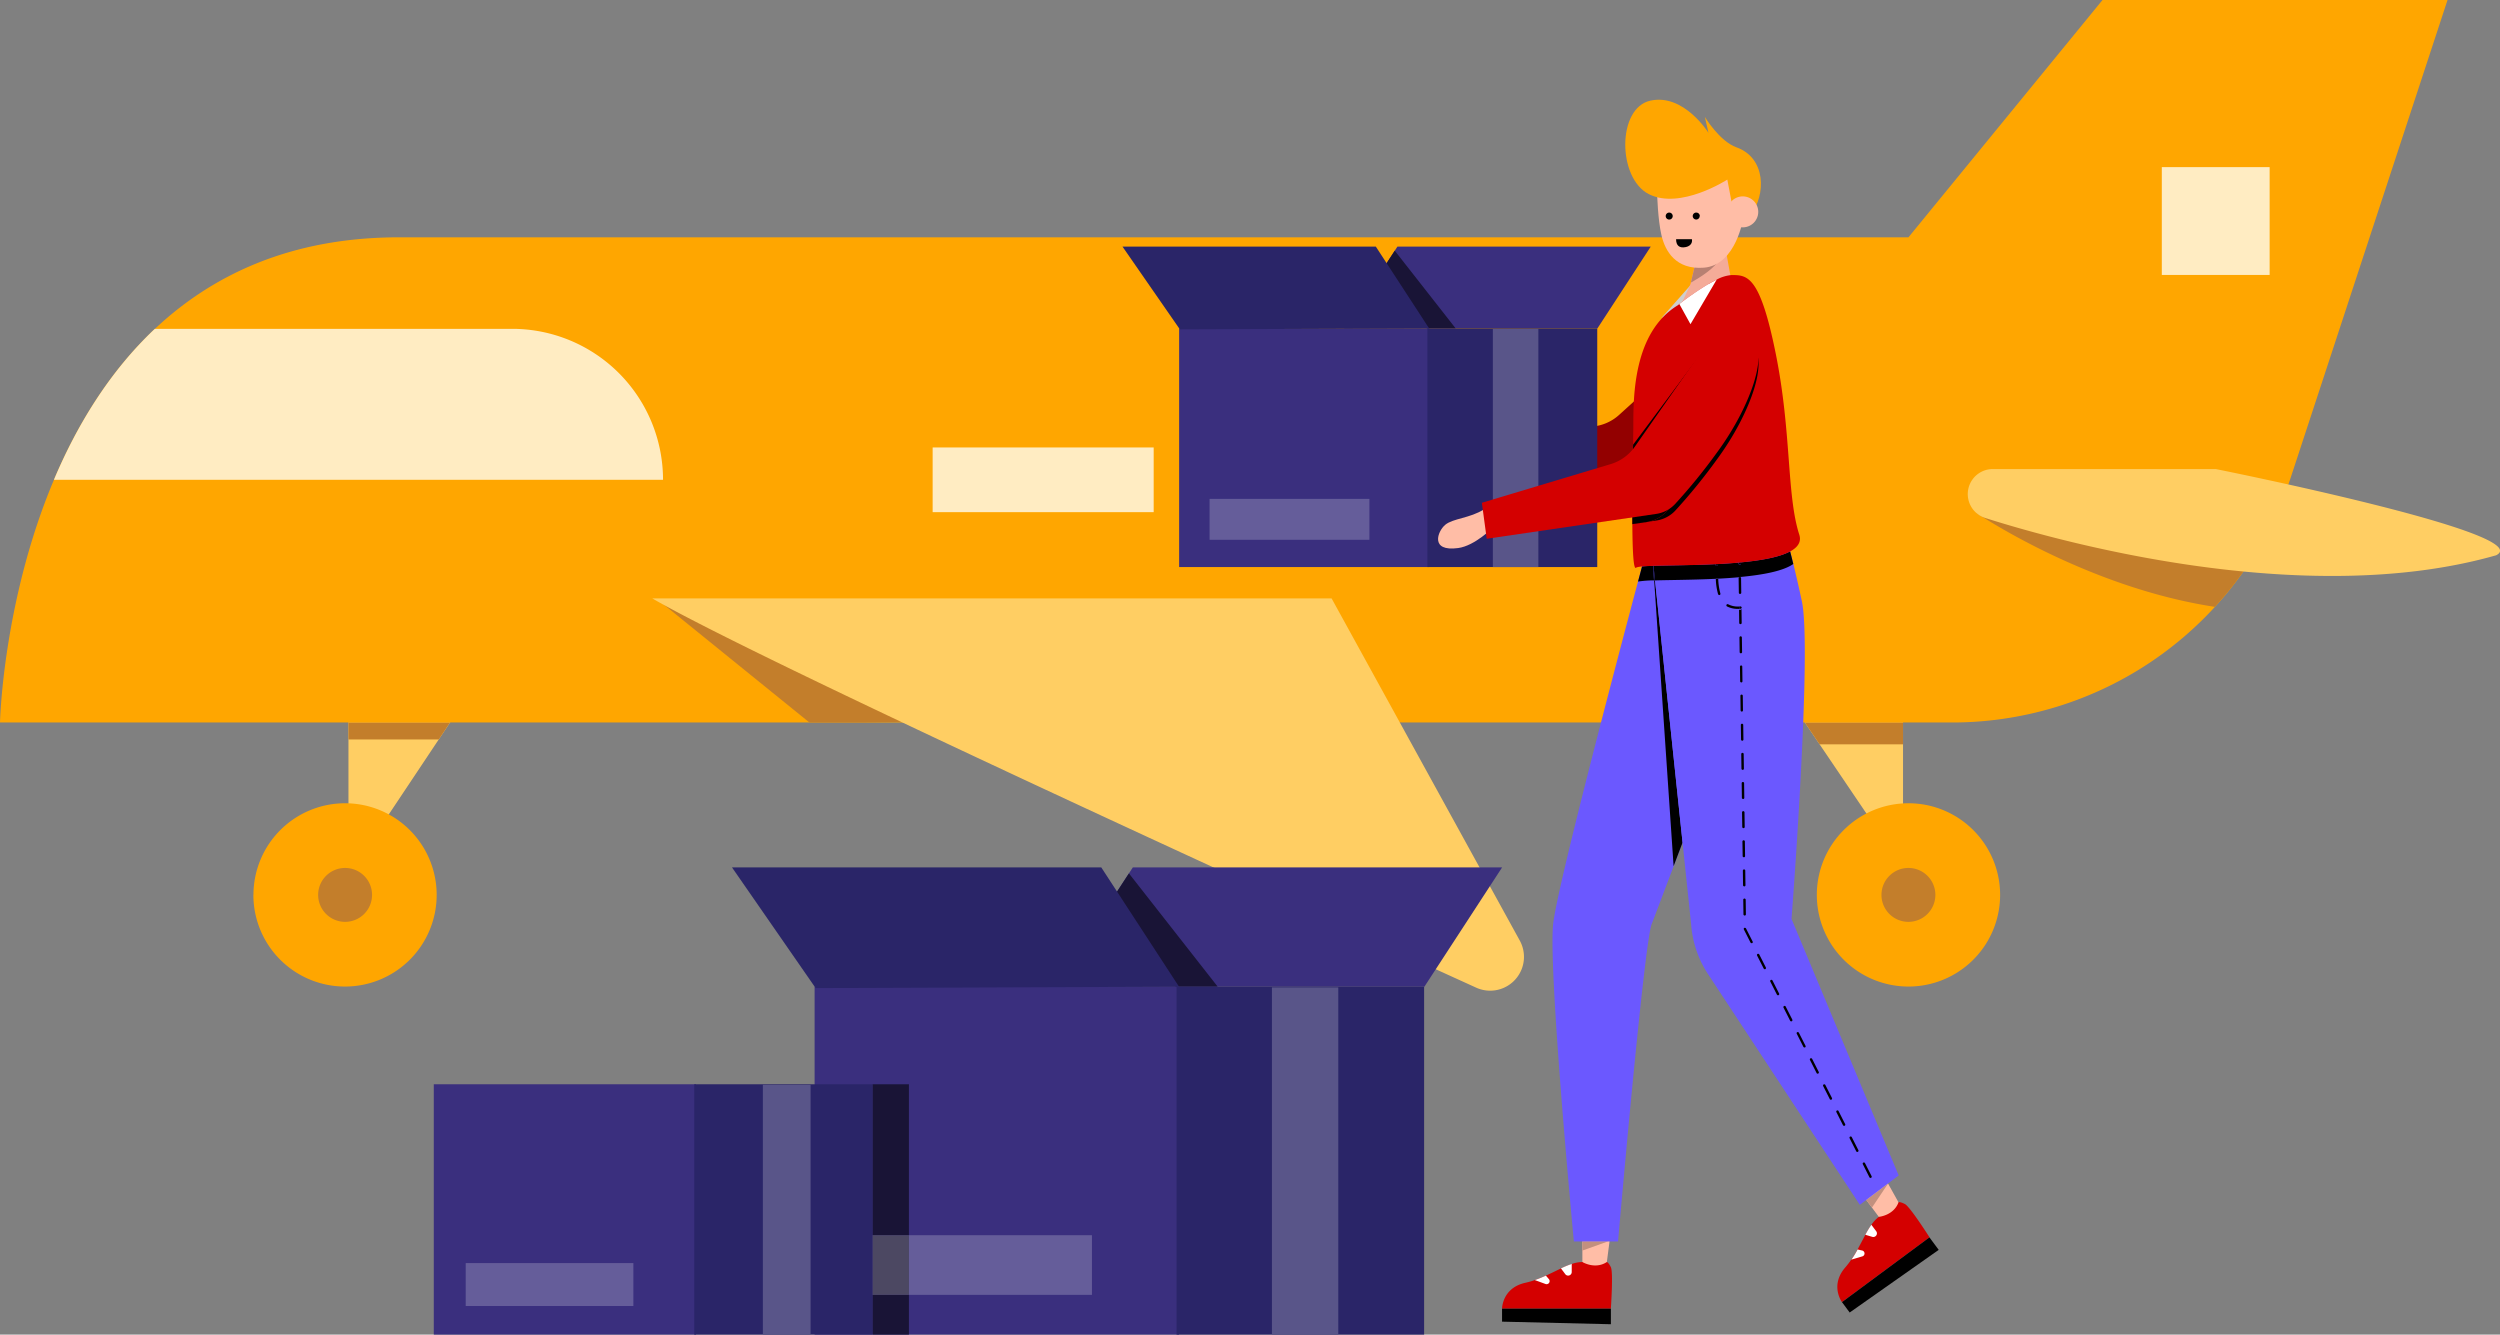 <?xml version="1.0" encoding="UTF-8"?> <svg xmlns="http://www.w3.org/2000/svg" viewBox="0 0 1028.69 549.16"><rect x="0" y="0" width="1028.69" height="549.16" fill="#808080" stroke="none"/> <defs> <style>.cls-1{fill:#ffce63;}.cls-2{fill:#c37e2b;}.cls-3{fill:#ffa600;}.cls-4{fill:#ffecc2;}.cls-5{fill:#ff8686;}.cls-6{fill:#ffbda6;}.cls-7{fill:#930000;}.cls-8{fill:#c2907e;}.cls-9{fill:#d40000;}.cls-10{fill:#fff;}.cls-11{fill:#6b58ff;}.cls-12{fill:#919191;}.cls-13{fill:#3a2f7e;}.cls-14{fill:#191436;}.cls-15{fill:#2a2568;}.cls-16{fill:#595589;}.cls-17{fill:#655d9a;}.cls-18{fill:#0c0c2b;}.cls-19{fill:#cecece;}.cls-20{fill:#f4ab98;}.cls-21{fill:#b78072;}.cls-22{fill:#c74848;}.cls-23{fill:#6e6e6e;}.cls-24{fill:#4c4862;}</style> </defs> <title>самолет</title> <g id="Слой_2" data-name="Слой 2"> <g id="Слой_1-2" data-name="Слой 1"> <polyline class="cls-1" points="783.05 290.44 783.05 357 748.72 306.27 738.68 291.44 783.05 290.44"></polyline> <polyline class="cls-2" points="783.05 306.27 748.72 306.27 742.61 297.25 783.05 297.25 783.05 306.27"></polyline> <path class="cls-3" d="M823,368.23a37.71,37.71,0,1,1-37.71-37.71A37.71,37.71,0,0,1,823,368.23Z"></path> <path class="cls-2" d="M785.27,379.32a11.09,11.09,0,1,1,11.09-11.09,11.1,11.1,0,0,1-11.09,11.09Z"></path> <polyline class="cls-1" points="187.74 293.45 180.53 304.27 143.38 360 143.38 294.45 187.74 293.45"></polyline> <polyline class="cls-2" points="180.53 304.27 143.38 304.27 143.38 297.25 185.21 297.25 180.53 304.27"></polyline> <path class="cls-3" d="M104.26,368.23A37.71,37.71,0,1,0,142,330.52a37.71,37.71,0,0,0-37.71,37.71Z"></path> <path class="cls-2" d="M142,379.32a11.09,11.09,0,1,0-11.09-11.09A11.1,11.1,0,0,0,142,379.32Z"></path> <path class="cls-3" d="M1007.1,0,942.65,196.29a146.72,146.72,0,0,1-139.41,101H0s1.11-49.91,22.18-99.82c9.36-22.19,22.68-44.33,41.53-62.12,23.65-22.26,56-37.7,100.44-37.7H785.28L865.13,0h142"></path> <path class="cls-2" d="M911.37,249.71C858.1,241.62,813.15,211,813.15,211L932,220.87a145.72,145.72,0,0,1-20.64,28.84h0"></path> <polyline class="cls-2" points="355.69 297.25 333 297.25 271.71 247.63 309.81 249.63 346.91 254.65 391.02 296.76 355.69 297.25"></polyline> <path class="cls-4" d="M272.85,197.43H22.18c9.36-22.19,22.67-44.33,41.53-62.12h147a62.1,62.1,0,0,1,62.11,62.12"></path> <path class="cls-1" d="M268.41,246.23H547.92L625.34,387a13.91,13.91,0,0,1-17.94,19.39c-87.22-39.68-297-135.7-339-160.16Z"></path> <path class="cls-5" d="M671.67,210.74H657.23v-12l11.3.89c.35,0,.7,0,1.05,0a13.06,13.06,0,0,0,2.17-.18c0,3.74-.07,7.55-.08,11.22"></path> <polyline class="cls-4" points="474.71 210.74 383.76 210.74 383.76 184.12 474.71 184.12 474.71 210.74"></polyline> <polyline class="cls-4" points="933.9 113.13 889.53 113.13 889.53 68.77 933.9 68.77 933.9 113.13"></polyline> <path class="cls-1" d="M911.71,193H820a10.31,10.31,0,0,0-3.17,20.12c27.69,8.84,130.38,38.19,210.26,15.37C1044.81,219.61,911.71,193,911.71,193Z"></path> <path class="cls-6" d="M602.42,190s-10.21,2.86-16.69.22c-10.94-4.44-3.94-10.24.16-10.95s10.09,2.73,17,2.41,7.9,7.61,7.9,7.61l-8.38.71Z"></path> <path class="cls-7" d="M701.79,138.48A15.89,15.89,0,0,1,721,136.75l.65.44c8.75,6.05-5.4,28.14-23,43.35a234.17,234.17,0,0,1-21.6,16.9,13.36,13.36,0,0,1-8.47,2.22l-70.26-5.54,1.37-14.88,55.24-3.71a18.67,18.67,0,0,0,11.28-4.8l35.63-32.25"></path> <polyline class="cls-6" points="662.83 506.51 662.4 509.88 662.31 510.57 660.7 523.04 651.11 523.04 651.11 506.51 662.83 506.51"></polyline> <polyline class="cls-8" points="651.11 514.58 651.11 510.78 661.73 510.78 651.11 514.58"></polyline> <path class="cls-9" d="M662.83,538.49H618.06s0-8.52,9.59-10.66a32.85,32.85,0,0,0,3.89-1.11c1.57-.54,3.1-1.17,4.56-1.83,2.23-1,4.32-2.07,6.3-3a38.41,38.41,0,0,1,4.44-1.83,13.68,13.68,0,0,1,4.27-.77s5.22,3.19,10.07,0c0,0,.59,0,1.65,2.13s0,17,0,17Z"></path> <polygon points="618.06 538.49 618.06 543.83 662.84 544.89 662.84 538.49 618.06 538.49 618.06 538.49"></polygon> <path class="cls-10" d="M636.1,524.89l1.24,1.45a1.26,1.26,0,0,1-1.38,2l-4.42-1.62c1.57-.54,3.1-1.17,4.56-1.83Z"></path> <path class="cls-10" d="M646.73,520.08v3.32a1.47,1.47,0,0,1-1.31,1.47,1.44,1.44,0,0,1-1.35-.59l-1.78-2.37a37.7,37.7,0,0,1,4.44-1.83Z"></path> <polyline class="cls-6" points="774.9 483.44 776.55 486.41 776.89 487.02 783.01 497.99 775.3 503.7 765.47 490.42 774.9 483.44"></polyline> <polyline class="cls-8" points="770.27 496.9 767.92 493.74 776.88 486.99 776.89 487.02 770.27 496.9"></polyline> <path class="cls-9" d="M793.92,509.15l-36,26.64s-5.07-6.86,1.37-14.28a35.37,35.37,0,0,0,2.46-3.2c1-1.37,1.8-2.79,2.58-4.19,1.19-2.13,2.24-4.23,3.29-6.14a37.22,37.22,0,0,1,2.49-4.11,13.7,13.7,0,0,1,3-3.17s6.1-.53,8.1-6c0,0,.47-.35,2.6.73s10.14,13.71,10.14,13.71Z"></path> <polygon points="757.93 535.79 761.1 540.07 797.73 514.29 793.92 509.15 757.93 535.79 757.93 535.79"></polygon> <path class="cls-10" d="M764.34,514.12l1.86.43a1.23,1.23,0,0,1,1,1.35,1.22,1.22,0,0,1-.89,1.07l-4.52,1.34c1-1.37,1.8-2.79,2.58-4.19Z"></path> <path class="cls-10" d="M770,503.93l2,2.67a1.46,1.46,0,0,1-.19,2,1.44,1.44,0,0,1-1.43.33l-2.84-.85a39.86,39.86,0,0,1,2.48-4.11Z"></path> <path class="cls-11" d="M711.58,295.73s-10.29,27.29-19.24,51l-3.69,9.75c-4.44,11.7-8,21.15-9,23.7-3.2,8-13.86,130.64-13.86,130.64H647.61S637,399.23,639.09,380.14C640.75,365.19,664,276.89,674,239.3q.91-3.45,1.68-6.29c.47-1.79.9-3.38,1.26-4.75l1.58-5.89a11.32,11.32,0,0,1,6.09,1.88,17.25,17.25,0,0,1,2.4,1.82c3.21,2.88,6.09,7.25,8.66,12.42,10.72,21.6,15.9,57.24,15.9,57.24"></path> <path class="cls-12" d="M688.65,356.44h0l3.69-9.75h0c-1.27,3.34-2.51,6.62-3.69,9.74"></path> <path d="M688.65,356.44l-8-117.63H681l11.33,107.89-3.69,9.75h0"></path> <polyline class="cls-13" points="679.24 101.47 657.3 135.13 553.06 135.13 570.05 109.06 570.55 108.29 573.59 103.64 573.91 103.15 575.01 101.47 679.24 101.47"></polyline> <polyline class="cls-14" points="587.35 135.13 587.1 135.13 570.05 109.06 570.55 108.29 573.59 103.64 573.91 103.15 598.97 135.13 587.35 135.13"></polyline> <polyline class="cls-13" points="485.19 135.13 485.19 233.33 588.05 233.33 588.05 135.13 485.19 135.13"></polyline> <polyline class="cls-15" points="657.23 135.13 657.23 233.33 587.35 233.33 587.35 135.13 657.23 135.13"></polyline> <polyline class="cls-16" points="633 233.33 614.27 233.33 614.27 135.34 633 135.34 633 233.33"></polyline> <polygon class="cls-15" points="461.87 101.46 485.49 135.53 588.05 135.13 566.11 101.46 461.87 101.46 461.87 101.46"></polygon> <polyline class="cls-17" points="563.48 222.11 497.71 222.11 497.71 205.28 563.48 205.28 563.48 222.11"></polyline> <path class="cls-11" d="M781.26,483.68l-16,12.07-62.71-95.32a43.15,43.15,0,0,1-4.8-10.23,42.66,42.66,0,0,1-1.88-9.76l-3.54-33.75L681,238.8l-1.41-13.42s1.9-.44,5-1.13c11.62-2.57,40.1-8.49,49.35-6.9,0,0,1.56,4.91,4,14.73,1,4.23,2.22,9.36,3.5,15.41,4.26,20.1-4.27,130.64-4.27,130.64l44.1,105.55"></path> <path d="M769.67,484.69a.5.5,0,0,1-.45-.28l-2.71-5.36a.5.5,0,0,1,.22-.68.59.59,0,0,1,.22-.05.5.5,0,0,1,.45.27l2.72,5.37a.52.52,0,0,1-.22.68.59.59,0,0,1-.23.05M764.24,474a.49.49,0,0,1-.45-.28l-2.72-5.37a.49.49,0,0,1,.22-.67.46.46,0,0,1,.23-.05.5.5,0,0,1,.44.27l2.72,5.37a.49.49,0,0,1-.22.67.46.46,0,0,1-.22.06m-5.44-10.74a.5.5,0,0,1-.45-.27l-2.72-5.37a.5.5,0,0,1,.22-.67.46.46,0,0,1,.23-.06.48.48,0,0,1,.44.28l2.72,5.37a.49.49,0,0,1-.22.67.44.44,0,0,1-.22.05m-5.44-10.73a.5.5,0,0,1-.45-.28l-2.72-5.36a.5.5,0,0,1,.22-.67.49.49,0,0,1,.23-.06.5.5,0,0,1,.45.28l2.72,5.36a.52.52,0,0,1-.22.68.64.64,0,0,1-.23.05m-5.44-10.73a.48.48,0,0,1-.44-.28l-2.72-5.36a.5.5,0,0,1,.22-.68.59.59,0,0,1,.22-.05.51.51,0,0,1,.45.27l2.72,5.37a.5.5,0,0,1-.22.67.49.49,0,0,1-.23.06M742.48,431a.49.49,0,0,1-.44-.27l-2.72-5.37a.49.49,0,0,1,.22-.67.44.44,0,0,1,.22,0,.5.5,0,0,1,.45.27l2.72,5.37a.49.49,0,0,1-.22.67.46.46,0,0,1-.23,0m-5.43-10.73a.5.5,0,0,1-.45-.27l-2.72-5.37a.49.49,0,0,1,.22-.67.46.46,0,0,1,.23-.06.48.48,0,0,1,.44.28l2.72,5.36a.5.5,0,0,1-.22.68.44.44,0,0,1-.22.05m-5.44-10.73a.51.51,0,0,1-.45-.27l-2.72-5.37a.52.52,0,0,1,.22-.68.64.64,0,0,1,.23-.05.5.5,0,0,1,.45.28l2.72,5.36a.52.52,0,0,1-.22.68.68.68,0,0,1-.23.05m-5.44-10.73a.5.5,0,0,1-.45-.28L723,393.19a.5.5,0,0,1,.22-.68.59.59,0,0,1,.22-.05.5.5,0,0,1,.45.27l2.72,5.37a.51.51,0,0,1-.45.73m-5.44-10.74a.49.49,0,0,1-.44-.27l-2.72-5.37a.49.49,0,0,1,.22-.67.44.44,0,0,1,.22,0,.5.5,0,0,1,.45.27l2.72,5.37a.49.49,0,0,1-.22.67.46.46,0,0,1-.23,0m-2.83-11.37h0a.51.51,0,0,1-.5-.49l-.08-6a.49.49,0,0,1,.49-.5.52.52,0,0,1,.51.49l.08,6a.49.49,0,0,1-.49.51m-.17-12h0a.51.51,0,0,1-.51-.49l-.08-6a.52.52,0,0,1,.49-.51h0a.5.5,0,0,1,.5.5l.09,6a.5.5,0,0,1-.5.51m-.16-12h0a.49.49,0,0,1-.5-.49l-.09-6a.5.5,0,1,1,1,0l.09,6a.5.5,0,0,1-.49.51m-.17-12h0a.5.5,0,0,1-.5-.49l-.09-6a.51.51,0,0,1,.5-.51.52.52,0,0,1,.51.5l.08,6a.5.5,0,0,1-.49.51m-.17-12h0a.51.51,0,0,1-.5-.49l-.08-6a.5.5,0,0,1,.49-.51.5.5,0,0,1,.51.5l.08,6a.49.49,0,0,1-.49.51m-.17-12h0a.51.51,0,0,1-.51-.49l-.08-6a.51.51,0,0,1,.49-.51h0a.49.49,0,0,1,.5.5l.09,6a.5.5,0,0,1-.5.51m-.17-12h0a.49.49,0,0,1-.5-.49l-.09-6a.51.51,0,0,1,.5-.51h0a.5.5,0,0,1,.49.5l.08,6a.5.5,0,0,1-.5.51m-.16-12h0a.5.5,0,0,1-.5-.49l-.08-6a.5.5,0,0,1,.49-.51h0a.49.49,0,0,1,.48.5l.08,6a.5.5,0,0,1-.49.51m-.17-12h0a.5.5,0,0,1-.5-.49l-.08-6a.5.5,0,0,1,.49-.51h0a.47.47,0,0,1,.46.5l.08,6a.49.49,0,0,1-.49.51m-.17-12h0a.51.51,0,0,1-.5-.49l-.08-6a.5.5,0,0,1,.49-.51h.05a.51.51,0,0,1,.46.49l.09,6a.5.5,0,0,1-.5.51m-.17-12h0a.51.51,0,0,1-.51-.5l-.07-5.4h.52a.52.52,0,0,0,.48-.5l.08,5.9a.51.51,0,0,1-.5.51m.42-6.43h0a.52.52,0,0,0-.48-.48h-.35a.53.53,0,0,1,.32-.12h0a.5.5,0,0,1,.5.5V250m-.58-5.6h0a.5.5,0,0,1-.5-.5l-.09-6a.53.53,0,0,1,.2-.41l.53-.05a.54.54,0,0,1,.28.45l.08,6a.51.51,0,0,1-.49.51"></path> <path d="M715.34,250.53a9.58,9.58,0,0,1-4.72-1,.51.51,0,0,1-.2-.68.49.49,0,0,1,.44-.26.53.53,0,0,1,.24.06,8.63,8.63,0,0,0,4.21.92h.5a.5.5,0,0,0-.18.39v.61h-.3m1.3-.52v0"></path> <path d="M715.64,250.52v-.61a.5.5,0,0,1,.18-.39h.35a.52.52,0,0,1,.48.48h0v0a.52.52,0,0,1-.48.5h-.52"></path> <path d="M707.42,244.82a.5.5,0,0,1-.48-.35,26.39,26.39,0,0,1-.92-6.05.55.55,0,0,1,.08-.29l.83,0a.55.55,0,0,1,.09.28,25.69,25.69,0,0,0,.88,5.82.5.5,0,0,1-.33.62.39.39,0,0,1-.15,0"></path> <path d="M674,239.3c.61-2.28,1.17-4.36,1.66-6.24,1.17-.11,2.7-.19,4.52-.25l.41,6a44.69,44.69,0,0,0-6.59.49"></path> <path class="cls-18" d="M680.6,238.81l-.41-6h.19l.63,6h-.41"></path> <path d="M681,238.8h0l-.63-6c6.27-.2,15.85-.21,25.54-.68v.24a.5.5,0,0,0,.5.51h0a.5.5,0,0,0,.5-.5v-.3c2.85-.15,5.69-.34,8.45-.59v.37a.5.5,0,0,0,.5.5h0a.5.5,0,0,0,.49-.51v-.45c8.34-.8,15.85-2.15,20.24-4.52.4,1.54.84,3.28,1.31,5.2-4.12,2.9-12.41,4.46-21.74,5.34a.54.54,0,0,0-.22,0h0a.51.51,0,0,0-.3.1c-2.85.26-5.79.46-8.73.61a.49.49,0,0,0-.37-.2h-.06a.49.49,0,0,0-.4.24c-3.54.17-7.06.28-10.42.36-5.59.14-10.72.19-14.67.31"></path> <path d="M715.66,237.47a.51.51,0,0,1,.3-.1h0a.54.54,0,0,1,.22,0l-.53.05m.23-5.11h0a.5.5,0,0,1-.5-.5v-.37l1-.09v.45a.5.5,0,0,1-.49.51"></path> <path d="M706.1,238.13a.49.49,0,0,1,.4-.24h.06a.49.49,0,0,1,.37.2l-.83,0m.32-5.25h0a.5.5,0,0,1-.5-.51v-.24l1,0v.3a.5.5,0,0,1-.5.5"></path> <path class="cls-19" d="M696.17,116.69l-12.57,14.2,9.29-4.91c1.13-1.86,3.28-9.29,3.28-9.29Z"></path> <polyline class="cls-20" points="713.04 119.05 706.23 129.57 698.11 128.44 691.36 126.06 695.59 116.94 695.74 116.3 698.59 104.22 701.14 103.47 709.77 100.95 713.04 119.05"></polyline> <path class="cls-21" d="M695.74,116.3l2.85-12.08,2.55-.75c.71-.06,1.41-.1,2.07-.1,3.25,0,5.74.86,4.09,3.68-1.92,3.29-7.11,6.75-11.56,9.25"></path> <path class="cls-9" d="M673.22,233.59c-1.11,1.07-1.48-7.17-1.55-17.92h0c0-8.92.12-19.56.25-28,0-1.65.05-3.21.07-4.66,0-3.09.08-5.68.08-7.51,0-12.46,0-38.64,18.25-49.86l.65-.51a124.39,124.39,0,0,1,11.6-8l0,0c1.29-.77,2.57-1.47,3.81-2.08a15.65,15.65,0,0,1,6.07-1.87c6.51,0,11.72,0,18.24,32.41s4.45,58.21,9.67,74.41-64.57,11.13-67.17,13.63"></path> <path class="cls-22" d="M671.67,215.67c0-1,0-2,0-3.1,0,1.05,0,2.08,0,3.09h0"></path> <path d="M671.67,215.67h0l6-.88a13.37,13.37,0,0,0,7.77-4.05,234.62,234.62,0,0,0,17.3-21.27c13.82-18.77,22.71-43.45,12.83-47.4l-.73-.28a13.43,13.43,0,0,0-4.56-.83,13.1,13.1,0,0,0-1.66.11,15.83,15.83,0,0,1,4.79-.75,15.45,15.45,0,0,1,5.25.92l.74.28c9.87,4,1,28.64-12.84,47.4a231.1,231.1,0,0,1-17.3,21.27,13.32,13.32,0,0,1-7.76,4l-9.81,1.44"></path> <path d="M671.66,212.57h0c0-8.21.15-17.42.26-24.93-.11,7.51-.25,16.73-.26,24.94m.26-24.94c0-1.65.05-3.21.07-4.66l25.82-34.6c2.79-4,6.55-6.73,10.79-7.31a16.16,16.16,0,0,0-8.3,6.13l-27.56,39.37c-.26.36-.53.72-.82,1.07"></path> <path d="M671.67,215.66h0c0-1,0-2,0-3.09,0-8.21.15-17.43.26-24.94h0c.29-.35.56-.71.82-1.07l27.56-39.37a16.16,16.16,0,0,1,8.3-6.13,13.1,13.1,0,0,1,1.66-.11,13.43,13.43,0,0,1,4.56.83l.73.28c9.88,3.95,1,28.63-12.83,47.4a234.62,234.62,0,0,1-17.3,21.27,13.37,13.37,0,0,1-7.77,4.05l-6,.88"></path> <path class="cls-6" d="M717.4,89.23s-2.78,19.82-16.26,20.91c-11.6.93-16-6.85-17.5-13.4S681.9,80.2,681.9,80.2l35.16-9.79.34,18.82Z"></path> <path class="cls-3" d="M712.75,84.43l-2-10.53s-19.32,12.52-32.26,6-13.2-35.4.57-38.48S703,54.66,703,54.66l-1.5-6.56s6,10,13,12.52C726.56,64.89,727,80,720.05,88.9l-7.3-4.47Z"></path> <path class="cls-6" d="M723.43,86.4a6.37,6.37,0,1,1-7.12-5.54,6.38,6.38,0,0,1,7.12,5.54Z"></path> <path class="cls-10" d="M706.41,115,695.59,133.4,691,125.09a124.39,124.39,0,0,1,11.6-8l0,0,3.81-2.07Z"></path> <path d="M688.28,88.9a1.44,1.44,0,1,1-1.44-1.43,1.44,1.44,0,0,1,1.44,1.43Z"></path> <path d="M699.38,88.9A1.43,1.43,0,1,1,698,87.47a1.43,1.43,0,0,1,1.43,1.43Z"></path> <path d="M689.67,98.43h6.51s.65,2.6-2.61,3.25c-2.55.51-3.9-.65-3.9-3.25Z"></path> <path class="cls-6" d="M614.37,217s-7.43,7.57-14.37,8.51c-11.7,1.6-8.51-6.91-5.32-9.57s10.11-2.66,16-6.38,10.64,2.65,10.64,2.65L614.37,217Z"></path> <path class="cls-9" d="M700.29,144.46a15.89,15.89,0,0,1,18.35-6l.74.28c9.87,3.95,1,28.64-12.84,47.4a232.85,232.85,0,0,1-17.3,21.27,13.26,13.26,0,0,1-7.76,4.05l-69.73,10.23-2-14.81,53-15.91a18.7,18.7,0,0,0,9.94-7.18l27.55-39.37Z"></path> <polyline class="cls-13" points="618.08 356.92 586.1 406 434.13 406 458.9 367.99 459.63 366.88 464.06 360.09 464.53 359.38 466.13 356.92 618.08 356.92"></polyline> <polyline class="cls-14" points="484.12 406 483.75 406 458.9 367.99 459.63 366.88 464.06 360.09 464.53 359.38 501.06 406 484.12 406"></polyline> <polyline class="cls-13" points="335.19 406 335.19 549.16 485.14 549.16 485.14 406 335.19 406"></polyline> <polyline class="cls-23" points="301.43 549.16 286.39 549.16 301.43 549.16 301.43 549.16"></polyline> <path class="cls-14" d="M374,549.16H359V532.8h15v16.36m0-40.9H359V446.15h15v62.11"></path> <polyline class="cls-15" points="585.99 406 585.99 549.16 484.12 549.16 484.12 406 585.99 406"></polyline> <polyline class="cls-16" points="550.67 549.16 523.37 549.16 523.37 406.3 550.67 406.3 550.67 549.16"></polyline> <polygon class="cls-15" points="301.2 356.92 335.62 406.58 485.14 406 453.15 356.92 301.2 356.92 301.2 356.92"></polygon> <polyline class="cls-17" points="449.31 532.8 374 532.8 374 508.26 449.31 508.26 449.31 532.8"></polyline> <polyline class="cls-24" points="374 532.8 358.96 532.8 358.96 508.26 374 508.26 374 532.8"></polyline> <polyline class="cls-13" points="178.49 446.15 178.49 549.16 286.39 549.16 286.39 446.15 178.49 446.15"></polyline> <polyline class="cls-15" points="358.96 446.15 358.96 549.16 285.66 549.16 285.66 446.15 358.96 446.15"></polyline> <polyline class="cls-16" points="333.54 549.16 313.9 549.16 313.9 446.36 333.54 446.36 333.54 549.16"></polyline> <polyline class="cls-17" points="260.62 537.39 191.63 537.39 191.63 519.73 260.62 519.73 260.62 537.39"></polyline> </g> </g> </svg> 